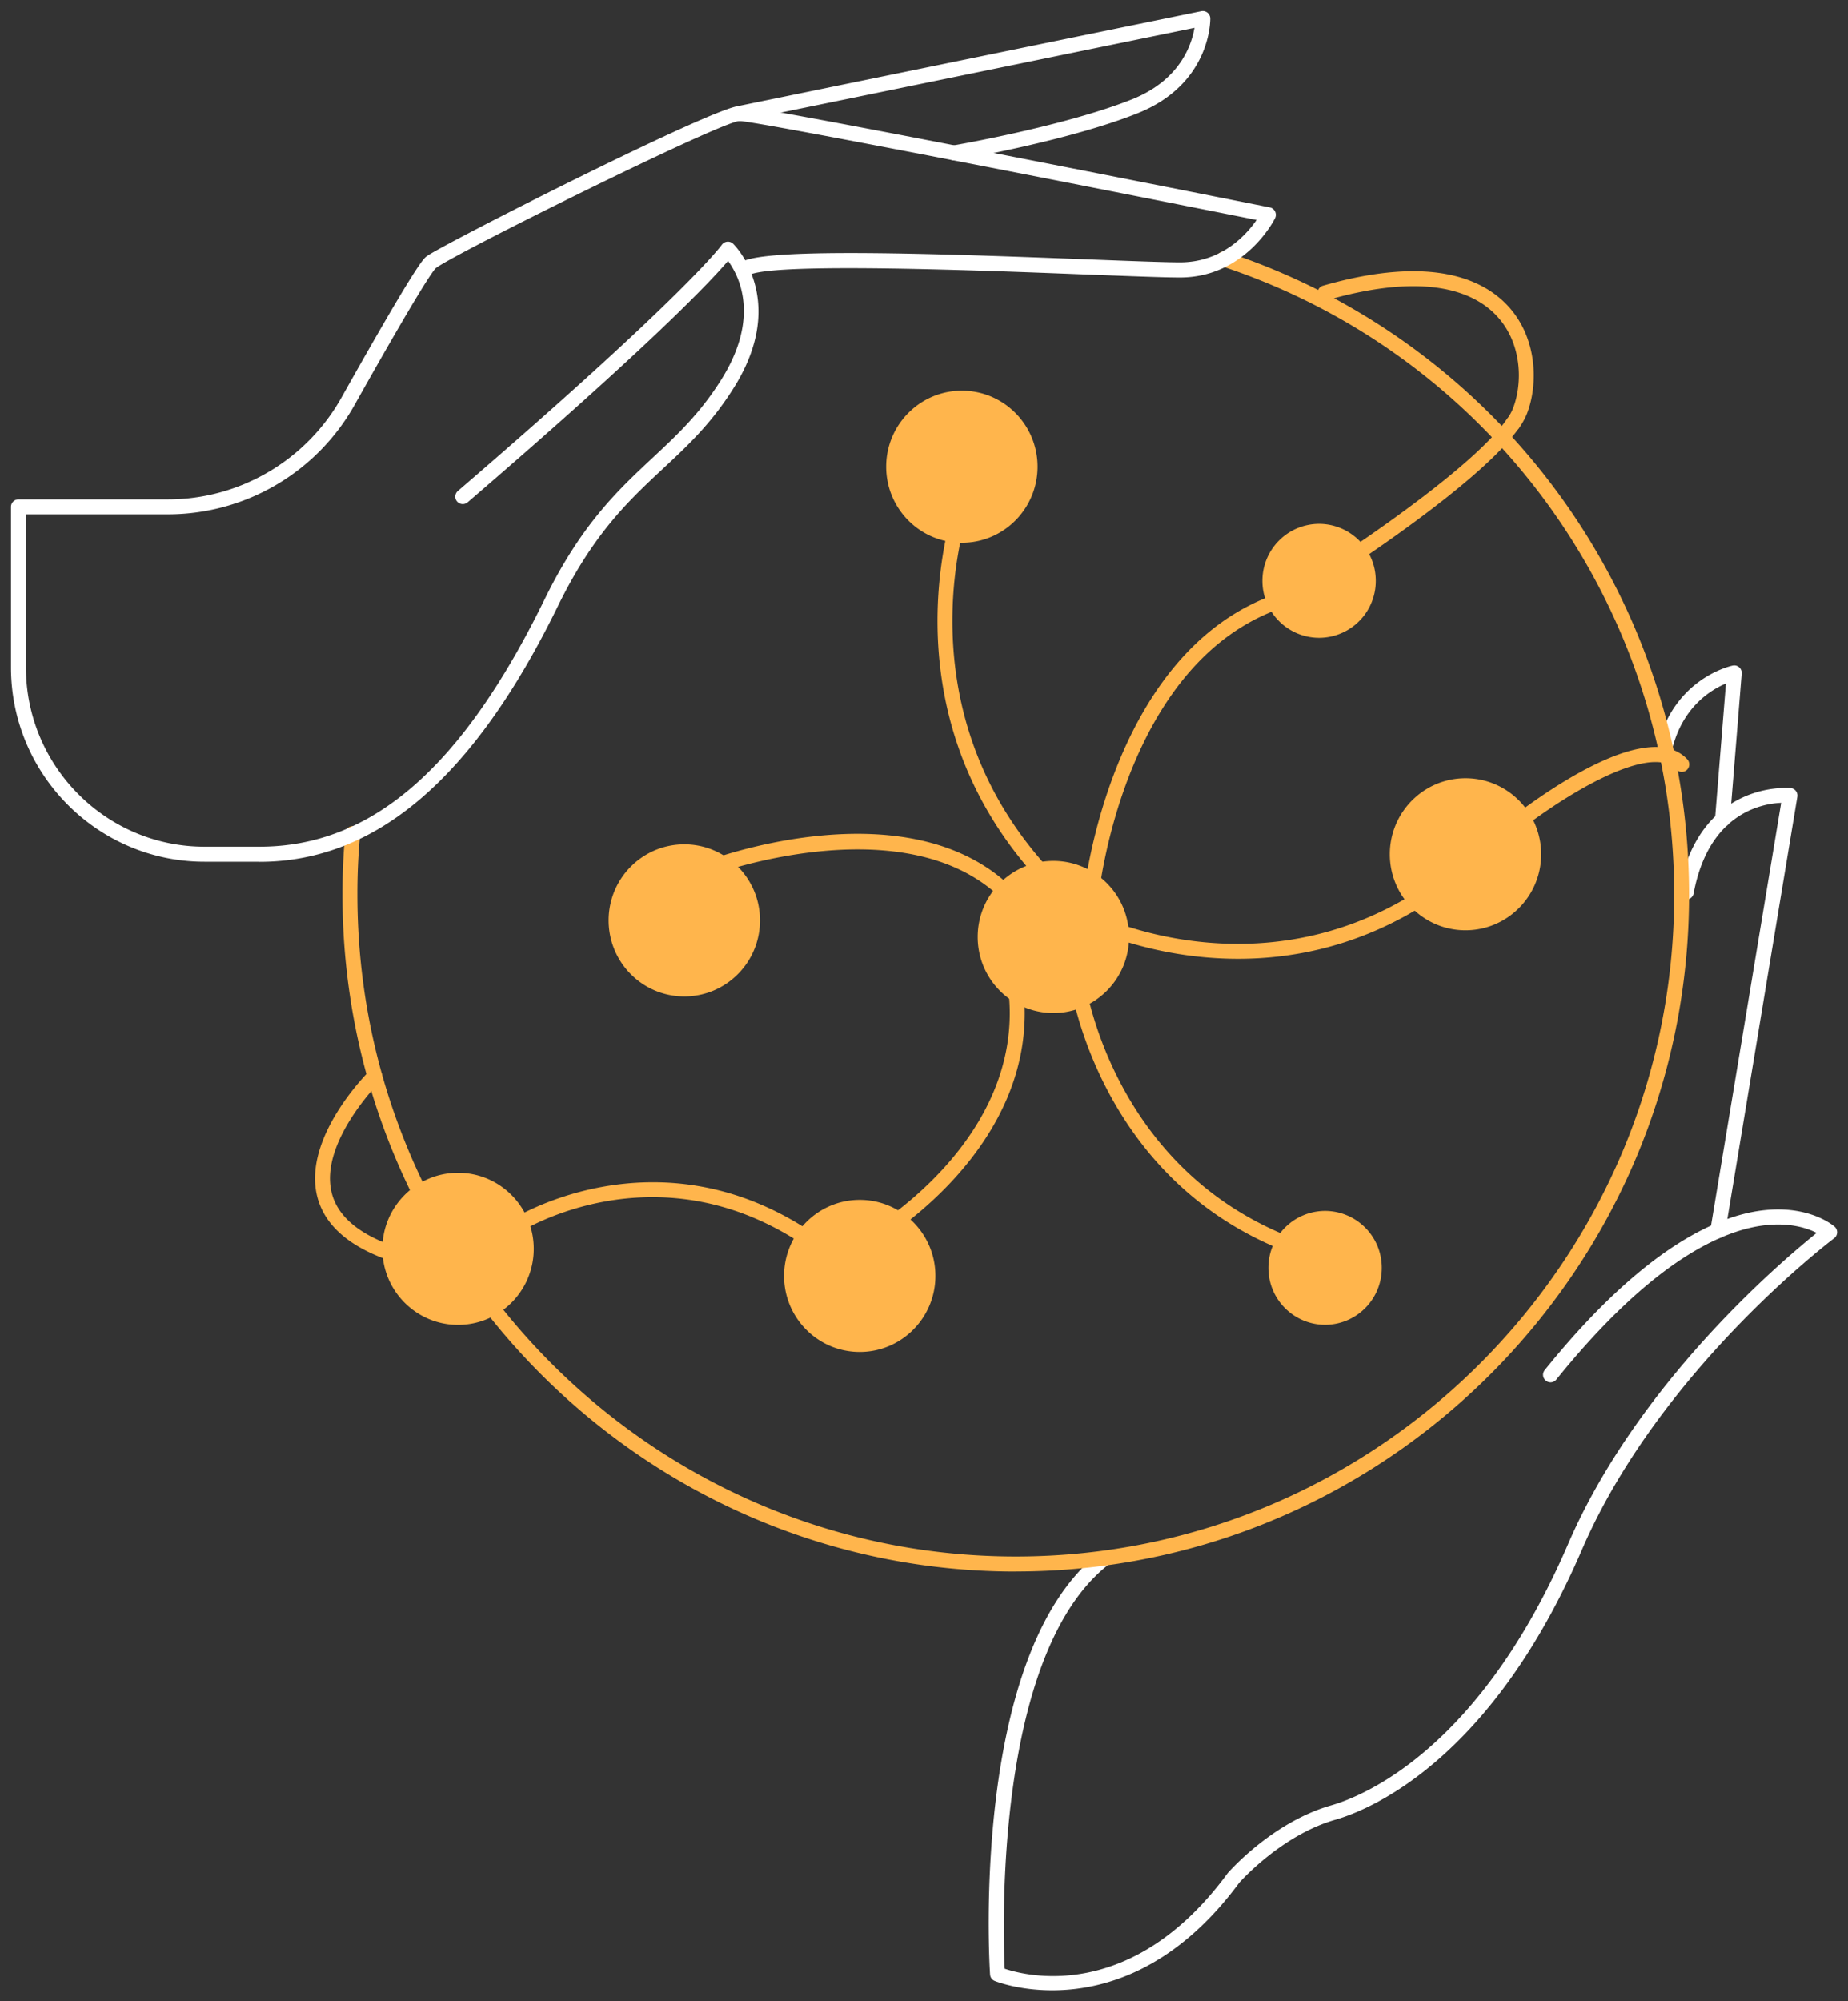 <svg width="109" height="118" fill="none" xmlns="http://www.w3.org/2000/svg"><rect width="100%" height="100%" fill="#333333" stroke="none"/><path d="M23.153 74.363a.395.395 0 0 1-.141-.025c-2.473-.846-3.928-2.152-4.323-3.879-.782-3.422 2.942-7.16 3.1-7.315a.439.439 0 0 1 .624.004.444.444 0 0 1-.003.626c-.036.035-3.534 3.55-2.861 6.49.32 1.41 1.582 2.5 3.748 3.239a.445.445 0 0 1-.14.863l-.004-.003ZM89.236 25.425a.44.44 0 0 1-.36-.694c.173-.247.297-.47.37-.665.572-1.479.53-3.797-.919-5.393-1.268-1.398-4.048-2.704-10.072-.97a.444.444 0 0 1-.243-.853c6.458-1.858 9.53-.357 10.967 1.225 1.702 1.872 1.755 4.583 1.089 6.31a4.268 4.268 0 0 1-.469.85.438.438 0 0 1-.363.19Z" fill="#FFB54C"/><path d="M56.283 9.457a.439.439 0 0 1-.434-.368.439.439 0 0 1 .36-.51c.067-.01 6.57-1.129 10.554-2.718 2.84-1.132 3.523-3.224 3.689-4.219L43.688 7.124a.437.437 0 0 1-.518-.343.439.439 0 0 1 .342-.52L70.857.659a.444.444 0 0 1 .529.424c0 .16.014 3.88-4.295 5.6-4.072 1.624-10.463 2.72-10.734 2.767-.025.003-.05.007-.074.007ZM62.064 117.351c-2.03 0-3.368-.541-3.4-.555a.439.439 0 0 1-.267-.379c-.05-.768-1.128-18.856 6.4-24.834a.443.443 0 0 1 .546.697c-6.672 5.299-6.193 21.444-6.083 23.797 1.338.45 7.539 1.989 13.133-5.609l.021-.028c.106-.121 2.643-3.002 6.088-3.989 1.966-.563 8.783-3.344 13.99-15.413 4.08-9.456 12.524-16.626 14.662-18.343-.528-.269-1.497-.598-2.906-.467-2.512.234-6.712 2.007-12.45 9.113a.437.437 0 0 1-.62.064.441.441 0 0 1-.064-.623c5.957-7.382 10.414-9.209 13.106-9.442 2.578-.227 3.931.934 3.988.984a.442.442 0 0 1-.025.686c-.102.078-10.305 7.768-14.881 18.375-5.359 12.426-12.496 15.321-14.553 15.912-3.087.885-5.475 3.507-5.655 3.709-3.875 5.252-8.145 6.345-11.023 6.345h-.007Z" fill="#fff"/><path d="M101.32 73.005c-.025 0-.049 0-.074-.007a.444.444 0 0 1-.363-.51l4.175-25.152c-1.195.05-4.284.644-5.165 5.344a.44.44 0 1 1-.867-.163c1.23-6.561 6.543-6.055 6.599-6.052a.446.446 0 0 1 .387.513l-4.255 25.659a.44.44 0 0 1-.434.368h-.003Z" fill="#fff"/><path d="M101.595 48.765h-.035a.445.445 0 0 1-.405-.478l.644-7.987c-.884.368-2.53 1.366-3.156 3.808a.44.44 0 1 1-.853-.22c1-3.893 4.273-4.618 4.411-4.646a.44.44 0 0 1 .528.47l-.697 8.65a.443.443 0 0 1-.441.407l.004-.004Z" fill="#fff"/><path d="M59.915 92.66C38.016 92.66 20.2 74.763 20.2 52.764a39 39 0 0 1 .162-3.628.441.441 0 1 1 .877.081 37.108 37.108 0 0 0-.159 3.543c0 21.51 17.421 39.012 38.834 39.012 21.412 0 38.833-17.501 38.833-39.012 0-16.899-10.73-31.798-26.7-37.068a.445.445 0 0 1-.282-.56.442.442 0 0 1 .557-.282c16.332 5.393 27.303 20.629 27.303 37.91 0 22-17.816 39.896-39.715 39.896l.004.004Z" fill="#FFB54C"/><path d="M47.62 73.46a.436.436 0 0 1-.244-.074c-8.772-5.854-16.765-.715-16.843-.662a.442.442 0 0 1-.483-.74c.085-.056 8.565-5.51 17.816.666a.443.443 0 0 1-.243.81h-.003ZM51.34 73.46a.443.443 0 0 1-.215-.828c.095-.053 9.389-5.394 8.353-14.263a.442.442 0 1 1 .877-.102c1.103 9.46-8.702 15.08-8.8 15.136a.424.424 0 0 1-.215.057ZM76.701 74.077a.4.4 0 0 1-.144-.025c-11.996-4.215-13.5-16.403-13.514-16.524a.441.441 0 0 1 .388-.488.442.442 0 0 1 .486.39c.014.116 1.469 11.76 12.929 15.79a.443.443 0 0 1-.145.86v-.003ZM61.197 51.592a.439.439 0 0 1-.33-.148c-8.745-9.963-4.588-21.596-4.545-21.713a.443.443 0 0 1 .567-.261c.229.085.345.34.26.57-.042.11-4.009 11.26 4.38 20.816a.44.44 0 0 1-.332.733v.003ZM59.612 53.34a.439.439 0 0 1-.317-.134c-5.609-5.861-17.104-1.681-17.22-1.639a.444.444 0 0 1-.306-.832c.492-.184 12.153-4.427 18.16 1.855a.444.444 0 0 1-.32.75h.003ZM73.024 56.534c-5.13 0-8.815-1.844-8.875-1.872a.439.439 0 0 1-.19-.595.442.442 0 0 1 .592-.194c.095.05 9.554 4.76 19.112-1.349a.443.443 0 0 1 .475.747c-3.913 2.502-7.81 3.263-11.11 3.263h-.004ZM88.518 49.724a.43.43 0 0 1-.339-.16.445.445 0 0 1 .06-.622c.874-.722 8.61-6.986 11.274-4.18a.444.444 0 0 1-.014.627.439.439 0 0 1-.624-.015c-1.585-1.667-7.021 1.724-10.076 4.254a.437.437 0 0 1-.278.103l-.003-.007ZM64.35 53.341h-.042a.441.441 0 0 1-.398-.48c.014-.157 1.6-15.65 12.693-18.22a.44.44 0 0 1 .529.333.442.442 0 0 1-.332.53c-10.484 2.432-11.999 17.292-12.013 17.441a.44.44 0 0 1-.437.4v-.004ZM78.681 33.971a.43.43 0 0 1-.37-.205.447.447 0 0 1 .134-.612c.085-.053 8.294-5.348 10.428-8.43a.436.436 0 0 1 .613-.11c.201.138.25.414.11.616-2.237 3.227-10.333 8.448-10.678 8.67a.448.448 0 0 1-.237.071Z" fill="#FFB54C"/><path d="M15.3 50.81h-3.237C5.77 50.81.648 45.67.648 39.345v-9.456c0-.244.198-.443.44-.443h8.826c4.227 0 8.145-2.3 10.223-5.998 4.418-7.864 4.84-8.193 5.024-8.335.782-.612 17.037-8.858 18.44-8.858 1.264 0 28.225 5.362 31.297 5.974a.448.448 0 0 1 .31.633c-.07.142-1.786 3.497-5.612 3.497-.934 0-2.928-.078-5.45-.173-6.281-.245-17.812-.69-19.82-.032.564 1.458.803 3.755-1.029 6.685-1.324 2.12-2.723 3.426-4.203 4.806-2.015 1.88-4.097 3.822-6.193 8.105-4.964 10.14-10.724 15.066-17.604 15.066l.003-.004ZM1.53 30.328v9.014c0 5.836 4.723 10.582 10.533 10.582H15.3c6.602 0 11.947-4.63 16.815-14.57 2.17-4.428 4.313-6.428 6.384-8.364 1.437-1.34 2.794-2.608 4.058-4.629 2.287-3.66 1.036-6.094.384-6.979-.986 1.157-4.446 4.856-15.36 14.238a.44.44 0 0 1-.57-.672c13.436-11.552 15.54-14.482 15.56-14.51a.446.446 0 0 1 .318-.188.453.453 0 0 1 .348.117c.01.01.36.35.719.98 1.966-.694 10.689-.421 20.232-.053 2.516.095 4.5.173 5.415.173 2.466 0 3.921-1.638 4.513-2.498-12.003-2.39-29.6-5.826-30.509-5.833-1.17.078-16.843 7.846-17.9 8.67-.155.142-.948 1.225-4.795 8.073a12.633 12.633 0 0 1-10.991 6.449H1.529Z" fill="#fff"/><path d="M27.017 78.118c2.466 0 4.464-2.007 4.464-4.484 0-2.476-1.998-4.484-4.464-4.484-2.465 0-4.463 2.008-4.463 4.484 0 2.477 1.998 4.484 4.463 4.484ZM50.71 79.714c2.464 0 4.463-2.007 4.463-4.484 0-2.476-1.999-4.484-4.464-4.484-2.465 0-4.463 2.008-4.463 4.484 0 2.477 1.998 4.484 4.463 4.484ZM62.13 59.73c2.466 0 4.464-2.008 4.464-4.484 0-2.477-1.998-4.484-4.463-4.484-2.466 0-4.464 2.007-4.464 4.484 0 2.476 1.998 4.484 4.464 4.484ZM40.362 58.753c2.466 0 4.464-2.007 4.464-4.484 0-2.476-1.998-4.484-4.464-4.484-2.465 0-4.463 2.008-4.463 4.484 0 2.477 1.998 4.484 4.463 4.484ZM56.734 32.003c2.465 0 4.463-2.007 4.463-4.484 0-2.476-1.998-4.484-4.463-4.484-2.466 0-4.464 2.008-4.464 4.484 0 2.477 1.998 4.484 4.464 4.484ZM77.804 37.606a3.35 3.35 0 0 0 3.343-3.359 3.35 3.35 0 0 0-3.343-3.358 3.351 3.351 0 0 0-3.343 3.358 3.35 3.35 0 0 0 3.343 3.359ZM78.157 78.114a3.35 3.35 0 0 0 3.343-3.359 3.35 3.35 0 0 0-3.343-3.358 3.35 3.35 0 0 0-3.343 3.358 3.35 3.35 0 0 0 3.343 3.359ZM86.44 54.853c2.464 0 4.463-2.008 4.463-4.484 0-2.477-1.999-4.484-4.464-4.484-2.465 0-4.463 2.007-4.463 4.484 0 2.476 1.998 4.484 4.463 4.484Z" fill="#FFB54C"/></svg>